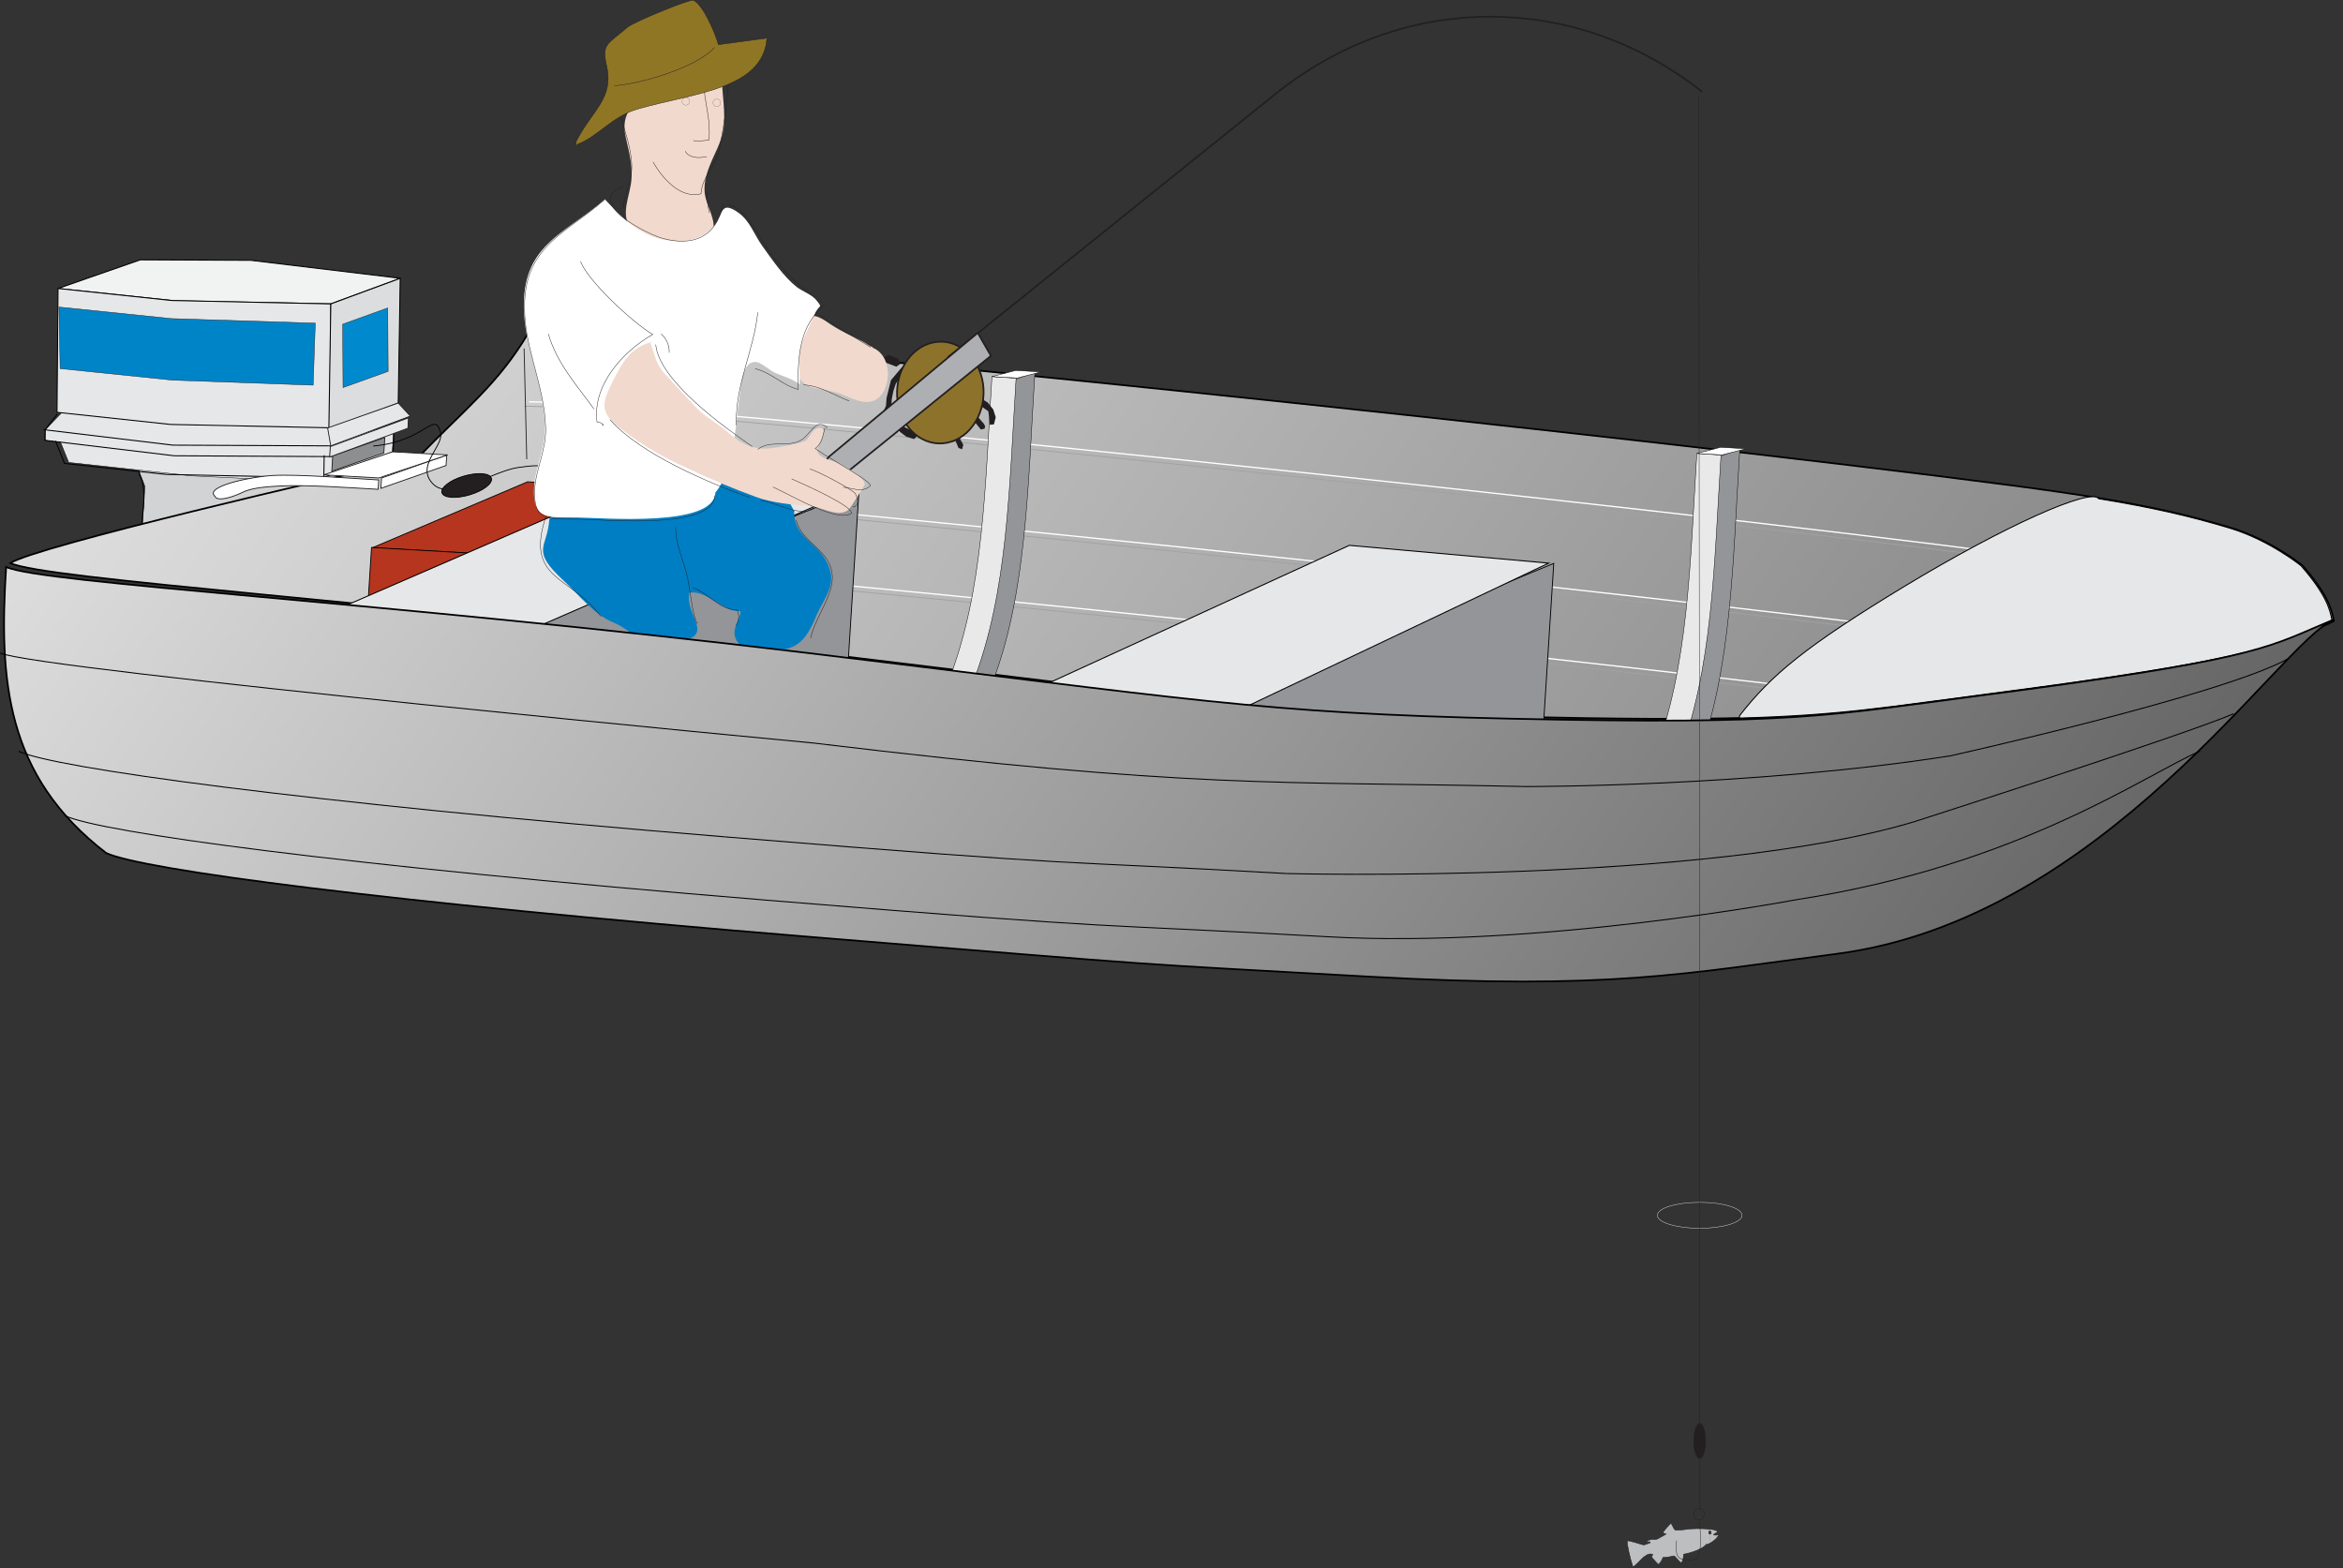 
        <svg xmlns:rdf="http://www.w3.org/1999/02/22-rdf-syntax-ns#" xmlns="http://www.w3.org/2000/svg" xmlns:cc="http://creativecommons.org/ns#" xmlns:xlink="http://www.w3.org/1999/xlink" xmlns:dc="http://purl.org/dc/elements/1.1/" x="0px" y="0px" width="502" height="336" viewBox="0 0 502 336" xml:space="preserve">
            <rect x="0" y="0" width="502" height="336" fill="#333333" stroke="none"/>
            <title>Fishing</title>
            <desc xmlns:ian_image_library="https://ian.umces.edu/media-library/">
                <ian_image_library:title>Fishing</ian_image_library:title>
                <ian_image_library:descr>Illustration of man fishing from boat</ian_image_library:descr>
                <ian_image_library:scene>
                    <ian_image_library:contains>recreation, outdoors, fishing, angling, man, boat, person, fisherman, angler, sport, catch</ian_image_library:contains>
                    <ian_image_library:when>1999-01-01</ian_image_library:when>
                </ian_image_library:scene>
            </desc>
            
 <defs></defs>
 <polygon stroke="#000" stroke-width=".092" points="63.033 114.12 30.538 112.29 31.043 104.2 29.013 98.968 63.858 100.94" fill="#D1D3D4"/>
 <polygon stroke="#000" stroke-width=".092" points="83.589 104.03 41.058 101.95 14.724 99.078 12.997 94.797 9.685 94.335 9.717 92.068 13.239 88.393 84.326 92.398" fill="#E6E7E8"/>
 <polygon stroke="#000" stroke-width=".212" points="70.879 65.108 37.25 64.426 12.436 61.807 30.075 55.666 53.746 55.776 85.746 59.627" fill="#F1F2F2"/>
 <linearGradient id="ian_symbols_b5929a60f38cfb8495bad57309b115dc" y2="-514.91" gradientUnits="userSpaceOnUse" x2="342.35" gradientTransform="matrix(.533 .03 -.032 .504 229.15 482.21)" y1="-918.74" x1="-357.1">
  <stop stop-color="#E0E0E0" offset="0"/>
  <stop stop-color="#808080" offset="1"/>
 </linearGradient>
 <path stroke="#000" stroke-width=".368" d="m498.9 133.64c-11.488 4.853-15.77 7.637-73.129 15.076-21.128 2.74-31.362 4.545-52.722 5.106-11.466.297-26.174.231-47.494-.231-54.449-1.21-69.679-3.951-151.99-13.844-91.621-11.01-163.72-15.58-171.35-19.11 5.624-3.609 69.894-18.586 87.071-22.328 10.399-10.762 17.387-15.956 23.913-26.95 30.636.264 239.63 22.372 317.63 32.617 7.273.958 13.524 1.849 19.147 2.773 10.586 1.739 18.982 3.609 28.094 6.361 8.386 2.531 15.219 8.022 15.219 8.022 5.293 6.063 6.272 9.288 6.746 11.917l-1.14.58z" fill="url(#ian_symbols_b5929a60f38cfb8495bad57309b115dc)"/>
 <polygon stroke="#000" stroke-width=".212" points="12.215 88.338 36.557 90.935 70.648 91.65 70.879 65.108 36.799 64.381 12.436 61.807" fill="#E6E7E8"/>
 <polygon stroke="#000" stroke-width=".212" points="70.461 91.815 85.322 86.346 85.746 59.627 70.879 65.108" fill="#DCDDDE"/>
 <line y2="102.37" x1="35.588" x2="69.68" stroke="#000" y1="101.64" stroke-width=".212" fill="#fff"/>
 <polyline stroke="#000" stroke-width=".212" points="35.588 101.64 13.822 99.287 11.907 94.467" fill="none"/>
 <path stroke="#000" stroke-width=".212" d="m30.405 112.11c.198-3.279.792-5.403.154-8.671-.209-1.023-.792-1.541-.737-2.542" fill="none"/>
 <line y2="92.057" x1="12.281" x2="9.663" stroke="#000" y1="88.723" stroke-width=".212" fill="#fff"/>
 <polyline stroke="#000" stroke-width=".212" points="70.868 95.523 37.008 95.37 9.283 92.046" fill="none"/>
 <polyline stroke="#000" stroke-width=".212" points="84.398 92.112 84.25 96.8 69.377 102.26 69.459 97.548" fill="none"/>
 <line y2="97.647" x1="71.187" x2="37.338" stroke="#000" y1="97.824" stroke-width=".212" fill="none"/>
 <line y2="97.801" x1="70.868" x2="70.725" stroke="#000" y1="95.523" stroke-width=".212" fill="none"/>
 <polyline stroke="#000" stroke-width=".212" points="9.663 92.057 9.607 94.335 37.338 97.647" fill="none"/>
 <path stroke="#231F20" stroke-width=".184" d="m45.723 105.9c-.605-2.014 8.622-3.808 12.622-4.028 5.667-.308 16.814.616 22.801.958l-.132 2.003c-5.986-.331-15.412-1.013-21.084-.705-1.783.11-5.711.253-7.835 1.298-2.685 1.288-5.073 1.838-5.865 1.178l-.507-.70z" fill="#fff"/>
 <polygon stroke="#231F20" stroke-width=".184" points="95.716 97.494 81.751 102.41 81.608 104.62 95.573 99.727" fill="#fff"/>
 <polygon stroke="#231F20" stroke-width=".184" points="95.914 97.46 84.117 96.8 69.355 101.74 81.168 102.4" fill="#fff"/>
 <polygon stroke="#231F20" stroke-width=".184" points="85.322 86.346 70.197 91.683 70.868 95.523 87.925 89.152" fill="#E6E7E8"/>
 <polygon stroke="#231F20" stroke-width=".184" points="82.235 97.042 71.088 100.96 71.286 97.647 82.456 93.741" fill="#8C8E90"/>
 <path stroke="#fff" stroke-width=".276" d="m111.44 104.6c30.647.264 239.63 22.372 317.64 32.617" fill="none"/>
 <path stroke="#9FA1A4" stroke-width=".184" d="m110.47 105.55c30.646.275 239.64 22.383 317.65 32.628" fill="none"/>
 <polygon stroke="#231F20" stroke-width=".184" points="87.528 89.515 70.764 95.678 70.637 97.912 87.396 91.749" fill="#E6E7E8"/>
 <polygon stroke="#231F20" stroke-width=".092" points="83.16 79.567 73.498 83.034 73.421 69.455 83.072 65.977" fill="#008ACD"/>
 <polygon stroke="#231F20" stroke-width=".092" points="67.094 82.517 36.969 81.449 12.887 78.973 12.633 65.779 36.711 68.255 67.556 69.234" fill="#0084C8"/>
 <path stroke="#fff" stroke-width=".276" d="m111.21 119.95c30.646.275 239.64 22.383 317.64 32.627" fill="none"/>
 <path stroke="#9FA1A4" stroke-width=".184" d="m110.22 120.92c30.664.253 239.66 22.361 317.64 32.595" fill="none"/>
 <polygon stroke="#000" stroke-width=".184" points="109.18 174.19 181.56 144.4 184.06 104.89 111.67 134.69" fill="#939598"/>
 <polygon stroke="#000" stroke-width=".184" points="102.46 118.63 79.771 117.36 113.04 103.23 135.75 104.5" fill="#B6351E"/>
 <polygon stroke="#000" stroke-width=".184" points="100.23 130.16 78.868 128.96 79.605 117.29 100.98 118.51" fill="#B6351E"/>
 <polygon stroke="#000" stroke-width=".212" points="106.09 138.21 61.889 135.02 140.27 101.04 182.95 104.83" fill="#E6E7E8"/>
 <polygon stroke="#000" stroke-width=".184" points="258.02 190.02 330.39 160.23 332.9 120.71 260.53 150.51" fill="#939598"/>
 <polygon stroke="#000" stroke-width=".212" points="258.93 155.24 212.53 151.91 289.1 116.84 331.8 120.65" fill="#E6E7E8"/>
 <path stroke="#fff" stroke-width=".276" d="m450.14 121.47c10.597 1.739 18.993 3.621 28.104 6.36" fill="#fff"/>
 <path stroke="#fff" stroke-width=".276" d="m430.98 118.69c7.307.968 13.523 1.849 19.158 2.784" fill="#fff"/>
 <path stroke="#fff" stroke-width=".276" d="m113.36 86.082c30.652.264 239.64 22.383 317.62 32.605" fill="none"/>
 <path stroke="#9FA1A4" stroke-width=".184" d="m449.18 122.42c10.575 1.728 18.994 3.609 28.095 6.36" fill="none"/>
 <path stroke="#9FA1A4" stroke-width=".184" d="m430.02 119.66c7.29.958 13.519 1.838 19.152 2.762" fill="none"/>
 <path stroke="#9FA1A4" stroke-width=".184" d="m112.39 87.028c30.658.275 239.62 22.372 317.64 32.627" fill="none"/>
 <line y2="98.396" x1="112.29" x2="112.86" stroke="#231F20" y1="74.66" stroke-width=".184" fill="#8F7625"/>
 <path stroke="#000" stroke-width=".212" d="m425.41 148.73c57.35-7.438 61.63-10.223 73.118-15.064l1.134-.594c-.44-2.63-1.376-5.811-6.669-11.874 0 0-6.812-5.502-15.196-8.022-9.09-2.751-17.53-4.589-28.127-6.327-1.673-2.476-20.44 5.953-41.635 18.773-21.194 12.842-28.557 19.004-35.341 27.731v.484c21.37-.57 31.62-2.36 52.73-5.11" fill="#E6E7E8"/>
 <path stroke="#000" stroke-width=".092" d="m359.61 162.77c7.604-19.466 7.846-42.047 9.314-65.266l-5.364-.352c-1.464 23.219-1.706 45.789-9.32 65.255l5.37.36z" fill="#E9E9EA"/>
 <path stroke="#000" stroke-width=".092" d="m363.53 163.08c7.604-19.466 7.753-43.621 9.232-66.84l-4.038 1.442c-1.475 23.219-1.689 45.789-9.31 65.255l4.12.14z" fill="#939598"/>
 <polygon stroke="#000" stroke-width=".092" points="374.06 96.14 368.64 95.832 363.56 97.152 368.98 97.46" fill="#fff"/>
 <path stroke="#000" stroke-width=".092" d="m208.59 146.3c7.615-19.467 7.835-42.036 9.31-65.255l-5.37-.363c-1.463 23.23-1.706 45.8-9.326 65.267l5.39.35z" fill="#E9E9EA"/>
 <path stroke="#000" stroke-width=".092" d="m212.49 146.62c7.609-19.478 7.758-43.621 9.243-66.84l-4.038 1.442c-1.475 23.219-1.706 45.789-9.321 65.255l4.12.14z" fill="#939598"/>
 <polygon stroke="#000" stroke-width=".092" points="223.04 79.677 217.62 79.37 212.53 80.679 217.95 80.987" fill="#fff"/>
 <path stroke="#000" stroke-width=".184" d="m79.958 95.557c11.158-.946 13.051-7.67 14.416-3.026.914 3.048-5.667 7.296-1.441 11.302 3.609 3.422 12.809-2.949 18.102-3.676 5.601-.781 8.094-.814 7.736 4.93" fill="none"/>
 <path stroke="#000" stroke-width=".184" d="m94.703 105.6c-.363-1.101 1.695-2.707 4.611-3.576 2.911-.87 5.579-.693 5.954.407.374 1.101-1.695 2.707-4.611 3.577-2.919.88-5.582.69-5.957-.41z" fill="#231F20"/>
 <polygon points="193.24 78.665 190.89 81.46 189.96 85.235 189.82 86.962 189.2 88.283 189.05 89.339 189.9 89.504 190.9 87.766 191.08 85.422 191.43 83.727 191.9 82.274 192.7 81.075 193.87 79.975 194.09 78.995 193.24 78.665 193.24 78.665" fill="#231F20"/>
 <polygon points="205.42 76.552 204.81 77.521 204 78.126 202.25 79.424 201.19 80.756 200.06 81.757 197.3 82.594 196.66 83.32 197.3 84.134 200.5 83.199 203.08 80.525 206.63 77.234 206.31 76.112 205.42 76.552 205.42 76.552" fill="#231F20"/>
 <polygon points="204.98 74.076 200.06 75.023 195.96 78.005 195.96 79.116 196.79 79.105 197.76 78.06 198.69 77.355 200.64 76.431 205.12 75.584 205.66 74.704 204.98 74.076 204.98 74.076" fill="#231F20"/>
 <polygon points="204.02 83.914 206.89 85.785 208.3 86.346 209.94 86.852 211.74 88.096 212.01 89.912 212.08 91.012 212.96 90.913 213.34 89.383 212.8 87.71 211.62 86.247 210.22 85.345 204.64 82.594 203.87 82.835 204.02 83.914 204.02 83.914" fill="#231F20"/>
 <polygon points="203.5 84.959 202.91 87.05 201.77 89.075 200.32 90.737 198.67 91.683 198.29 92.619 199.02 93.147 202.81 90.561 204.21 88.316 204.61 85.499 204.1 84.486 203.5 84.959 203.5 84.959" fill="#231F20"/>
 <polygon points="193.2 83.012 191.2 88.811 191.73 90.924 192.67 92.42 194.18 93.554 195.82 94.071 196.54 93.4 195.96 92.597 193.58 91.386 192.45 88.723 192.61 87.227 193.18 86.005 194.3 83.474 193.85 82.461 193.2 83.012 193.2 83.012" fill="#231F20"/>
 <polygon points="204.33 87.688 206.41 88.701 208.26 89.68 210.15 92.013 210.94 91.848 211.08 91.309 210.79 90.781 208.58 88.25 207.85 87.81 206.79 87.259 204.74 86.324 203.98 86.731 204.33 87.688 204.33 87.688" fill="#231F20"/>
 <polygon points="202.38 90.572 204.12 93.015 205.37 95.986 206.15 96.25 206.39 95.271 203.4 90.01 202.41 89.801 202.38 90.572 202.38 90.572" fill="#231F20"/>
 <polygon points="189.91 77.741 192.04 78.566 192.9 77.961 192.46 76.86 190.33 76.035 189.45 76.64 189.91 77.741 189.91 77.741" fill="#231F20"/>
 <path stroke="#231F20" stroke-width=".368" d="m192.32 86.016c.858 5.931 5.634 9.882 10.685 8.825 5.04-1.045 8.451-6.712 7.615-12.644-.875-5.931-5.645-9.882-10.674-8.825-5.06 1.045-8.46 6.712-7.63 12.644z" fill="#8D722B"/>
 <path stroke="#231F20" stroke-width=".368" d="m203.07 76.552l70.108-56.353c13.04-10.465 28.963-16.627 46.151-16.616 16.848 0 32.474 5.942 45.365 16.066" fill="none"/>
 <polygon stroke="#231F20" stroke-width=".368" points="175.07 101.43 180.94 101.6 212.31 76.233 209.49 71.314 177.51 97.934" fill="#ADAFB2"/>
 <path d="m170.15 109.3c-.198 5.843 4.688 6.57 7.032 11.191 2.432 4.798-.594 7.373-2.388 11.654-2.311 5.513-4.204 7.285-10.57 7.406-2.426.033-5.871-.253-6.729-3.07-.605-1.992 1.062-3.763 1.2-5.524-4.017.187-7.208-4.666-11.016-3.951-.902 4.974 5.535 9.012-1.904 10.366-2.135.385-4.522 1.167-6.8.418-2.685-.891-4.754-3.291-7.384-4.347-4.391-1.783-7.23-5.711-10.807-9.023-7.329-6.779-3.455-6.889-3.081-13.26 4.622-3.5 10.812-1.232 16.418-1.937 4.589-.572 9.497-1.134 13.821-2.696 4.6-1.673 11.852-6.625 16.903-4.413 2.894 1.276 4.017 5.579 5.623 7.813" fill="#007EC4"/>
 <path d="m186.82 74.439c4.732 1.706 4.281 9.904.319 11.422-2.399.924-5.326-.891-7.412-1.618-1.997-.693-5.194-.792-7.026-1.837-3.422-1.937-4.226-11.984-.462-14.229 2.256-1.365 4.188.308 5.854 1.397 2.256 1.463 4.292 2.377 6.658 3.554.836.407 1.408 1.012 2.388 1.31" fill="#F2D9CD"/>
 <path d="m151.03 41.735c-.275-2.069.132-3.961 1.001-6.173.99-2.553 2.52-5.073 2.938-7.714.572-3.642-.275-7.461-.286-11.07-5.051-.429-13.733 1.86-17.926 4.897-2.707 1.948-3.389 4.523-2.707 7.648.671 3.104 1.463 5.646 1.243 9.079-.22 3.422-2.454 7.373-.209 10.443 1.64 2.223 5.612 3.588 8.22 4.006 2.344.363 8.033-.385 9.255-2.784 1.24-2.423-1.18-5.889-1.51-8.332z" fill="#F2D9CD"/>
 <path d="m153.26 105.55c4.127-4.941 4.281-14.537 5.183-20.611.352-2.432.589-7.835 3.698-7.362 1.001.154 2.982 1.915 4.005 2.344 1.783.771 3.598 1.2 5.205 2.432.132-2.575-.429-5.645.275-8.143.649-2.377 1.986-4.578 2.911-6.845.985-2.41 1.92-1.079.259-3.191-.771-.99-3.026-1.837-4.083-2.674-2.895-2.3-5.183-5.755-7.329-8.715-1.827-2.52-2.685-5.491-5.266-7.274-3.785-2.641-3.186.385-4.979 2.696-3.598 4.677-10.729 4.061-15.351 1.552-3.269-1.771-5.744-4.446-8.209-7.076-7.846 6.944-16.605 9.343-17.298 21.128-.572 9.805 4.204 17.651 4.479 27.489.143 4.831-2.135 8.814-2.333 13.205-.33 7.043 3.037 6.306 9.233 6.372 5.51.05 29.31 2.16 29.61-5.32z" fill="#fff"/>
 <path d="m139.3 73.207c.941 2.575 1.123 4.611 3.059 6.79 2.14 2.399 4.446 4.743 6.592 7.098 1.925 2.113 4.5 3.412 6.69 5.238 2.102 1.771 3.643 3.136 6.493 3.642 2.344.396 4.666-.187 7.098-.627.803-.143 2.663-.54 3.323-.914.726-.407 1.628-2.476 2.3-2.641 3.665-.913-.022 3.852.242 4.864.451 1.793 3.488 1.837 5.161 2.85 1.298.77 4.908 2.696 5.04 4.248.011.099-3.026 5.106-3.631 5.557-2.168 1.618-5.766-.803-8.429-.936-3.246-.154-8.104-.737-11.103-1.849-5.723-2.113-9.134-3.554-14.817-6.173-5.397-2.487-9.249-4.633-14.498-8.638-4.27-3.257-3.962-5.26-1.596-9.893 1.997-3.917 3.796-7.527 8.693-8.616" fill="#F2D9CD"/>
 <path stroke="#231F20" stroke-width=".092" d="m154.88 43.903c-1.458 7.01-6.503 8.913-12.93 7.164-3.213-.869-17.046-7.736-8.353-11.191" fill="none"/>
 <path stroke="#231F20" stroke-width=".092" d="m129.55 42.747c-7.835 6.955-16.429 9.64-17.123 21.425-.572 9.805 4.204 17.651 4.479 27.489.132 4.831-2.124 8.814-2.333 13.205-.33 7.043 3.037 6.294 9.232 6.36 5.491.044 29.063 2.421 29.349-5.062" fill="none"/>
 <path stroke="#231F20" stroke-width=".092" d="m124.39 55.985c1.463 4.16 11.301 13.227 15.461 15.67-6.493 3.675-12.985 10.971-11.929 18.773 1.111 0 1.827.979 1.062.66" fill="none"/>
 <path stroke="#231F20" stroke-width=".092" d="m117.48 71.523c1.882 6.426 6.107 10.982 9.783 16.11" fill="none"/>
 <path stroke="#231F20" stroke-width=".092" d="m141.65 71.523c1.178 1.078 1.783 2.454 1.728 4.027" fill="none"/>
 <path stroke="#231F20" stroke-width=".092" d="m140.5 73.823c.661 7.725 14.807 17.816 20.71 21.865" fill="none"/>
 <path stroke="#231F20" stroke-width=".092" d="m130.71 89.934c6.481 7.307 20.814 13.392 29.932 16.682" fill="none"/>
 <path stroke="#231F20" stroke-width=".092" d="m162.36 66.913c-.836 8.264-4.897 15.516-4.589 24.176" fill="none"/>
 <path stroke="#231F20" stroke-width=".092" d="m176.75 65.185c-5.568 4.666-5.876 11.378-5.711 18.234-3.037-.649-5.92-3.675-9.244-4.424" fill="none"/>
 <path stroke="#231F20" stroke-width=".092" d="m156.03 43.903c3.356.088 7.108 7.692 9.078 10.355 3.225 4.357 6.185 6.988 10.498 10.355" fill="none"/>
 <path stroke="#231F20" stroke-width=".092" d="m175.61 67.496c3.511 2.41 7.252 4.644 10.927 6.911" fill="none"/>
 <path stroke="#231F20" stroke-width=".092" d="m181.93 85.906c-3.186-1.221-6.316-3.323-9.794-3.444" fill="none"/>
 <path stroke="#231F20" stroke-width=".092" d="m177.32 91.661c-2.74-2.454-3.565 1.805-6.195 2.905-2.949 1.21-6.163-.297-8.771 1.706" fill="none"/>
 <path stroke="#231F20" stroke-width=".092" d="m162.94 107.2c3.785.495 8.121 3.653 11.51 1.728" fill="none"/>
 <path stroke="#231F20" stroke-width=".092" d="m165.6 104.34c4.782 2.19 13.706 7.593 16.809 5.656.385-1.453-8.715-5.601-12.787-7.395" fill="none"/>
 <path stroke="#231F20" stroke-width=".092" d="m180.65 104.38c2.272.209 3.934 1.232 5.716-.198 1.266-.583-7.791-5.37-11.708-8.066 1.574-1.254 1.574-2.652 2.091-4.457" fill="none"/>
 <path stroke="#231F20" stroke-width=".092" d="m152 45.63c-.369-1.563-.545-2.905-.567-4.6" fill="none"/>
 <path stroke="#231F20" stroke-width=".092" d="m133.59 44.475c.253-3.643 2.069-5.679 1.728-9.783-.286-3.532-1.42-6.438-2.3-9.783" fill="none"/>
 <path stroke="#231F20" stroke-width=".092" d="m139.92 34.692c1.904 3.412 5.898 8.011 10.278 6.823.198-3.741 3.291-5.986 3.973-9.695 1.276-7.142 1.276-7.142 2.014-15.043" fill="none"/>
 <path stroke="#231F20" stroke-width=".037" d="m152.76 22.015c0 .451.374.814.825.814s.814-.363.814-.814-.363-.814-.814-.814-.82.363-.82.814z" fill="none"/>
 <path stroke="#231F20" stroke-width=".037" d="m146.12 21.696c0 .451.374.826.825.826s.814-.375.814-.826-.363-.814-.814-.814-.82.363-.82.814z" fill="none"/>
 <path stroke="#231F20" stroke-width=".092" d="m150.85 19.154c.418 3.786 1.409 6.867 1.067 10.851-.979.099-2.388.33-3.367.099" fill="none"/>
 <path stroke="#231F20" stroke-width=".092" d="m146.82 32.392c.731 1.343 2.536 1.618 4.605 1.155" fill="none"/>
 <path stroke="#231F20" stroke-width=".092" d="m173.49 100.5c1.233.154 9.211 4.38 9.761 5.26.473.76 1.034 2.927-.562 2.784" fill="none"/>
 <path stroke="#231F20" stroke-width=".092" d="m116.89 110.9c-4.401 13.458 5.491 12.479 11.874 21.172" fill="none"/>
 <path stroke="#231F20" stroke-width=".092" d="m144.77 112.96c-.121 3.478 1.827 7.45 2.547 10.839.589 2.74 1.073 8.462 2.107 9.816" fill="none"/>
 <path stroke="#231F20" stroke-width=".092" d="m170.59 111.41c1.078 5.018 7.802 6.471 7.747 12.391-.028 4.138-3.808 8.759-4.644 12.908" fill="none"/>
 <path stroke="#231F20" stroke-width=".092" d="m157.69 134.14c.583-.946.781-2.168.308-3.422-3.929-.055-6.141-3.643-9.607-4.842" fill="none"/>
 <path stroke="#231F20" stroke-width=".092" d="m164.32 8.172c-.814 11.037-15.791 11.742-27.764 15.208-5.381 1.552-8.54 5.942-12.787 7.516-.583.858-.275-.682-.275-.682 3.488-6.746 8.088-9.101 6.465-16.176-1.062-4.666.16-4.512 4.627-8.297 1.155-.99 13.271-6.008 13.986-5.678 2.019.914 4.644 6.933 5.348 9.508l10.39-1.399z" fill="#8F7625"/>
 <linearGradient id="ian_symbols_e51724d32acbbe04bda3be7273ede7f4" y2="-474.27" gradientUnits="userSpaceOnUse" x2="318.54" gradientTransform="matrix(.533 .03 -.032 .504 229.15 482.21)" y1="-878.16" x1="-381.02">
  <stop stop-color="#E0E0E0" offset="0"/>
  <stop stop-color="#666" offset="1"/>
 </linearGradient>
 <path stroke="#000" stroke-width=".368" d="m22.779 182.77c7.626 3.532 58.763 10.421 150.76 17.948 82.829 6.779 65.134 5.436 119.73 8.517 51.609 2.905 67.73-.66 100.22-4.875 57.349-7.45 95.104-66.796 106.56-71.649l-3.048 1.31c-11.467 4.864-15.506 7.582-72.865 15.021-32.484 4.214-39.164 6.294-100.15 4.94-54.449-1.188-68.909-4.226-151.2-14.118-91.633-11-163.86-14.87-171.47-18.39-1.528 24.12-.197 44.68 21.459 61.3z" fill="url(#ian_symbols_e51724d32acbbe04bda3be7273ede7f4)"/>
 <path stroke="#000" stroke-width=".212" d="m275.78 187.16c-54.196-3.07-37.656-1.089-120.49-7.868" fill="none"/>
 <path stroke="#000" stroke-width=".212" d="m471.34 160.94c-11.478 4.875-38.537 24.44-86.378 31.802 0 0-55.429 10.498-100.41 7.957-54.207-3.06-37.679-1.079-120.5-7.857-91.996-7.538-142.46-14.525-150.08-18.058" fill="none"/>
 <path stroke="#000" stroke-width=".212" d="m155.29 179.29c-92.006-7.527-143.68-14.801-151.29-18.322" fill="none"/>
 <path stroke="#000" stroke-width=".212" d="m490.37 141.07c-14.383 7.967-72.546 20.875-72.546 20.875-42.608 6.668-90.906 6.57-90.906 6.57-54.449-1.211-70.284.572-152.6-9.321 0 0-166.65-15.747-174.28-19.291" fill="none"/>
 <path stroke="#000" stroke-width=".212" d="m478.58 152.92c-11.467 4.853-68.563 23.164-68.563 23.164-44.766 13.436-134.24 11.07-134.24 11.07" fill="none"/>
 <path stroke="#DADBDC" stroke-width=".092" d="m373.24 260.38c0 1.53-4.071 2.773-9.078 2.773-4.996 0-9.067-1.243-9.067-2.773 0-1.529 4.071-2.784 9.067-2.784 5.01-.01 9.08 1.25 9.08 2.78z" fill="none"/>
 <polyline stroke="#231F20" stroke-width=".092" points="363.98 20.793 364.21 260.71 364.15 265.75 364.23 323.54" fill="none"/>
 <path d="m366.28 328v-.33c-.847-.165-1.849-.165-2.707-.165-1.859 0-2.872.33-4.391.33-.506.165-.848-1.178-1.188-1.496-.506.495-1.529 1.661-1.694 1.991.165.177.506.342.682.342-.517.33-.857.495-1.193.66-.501.341-.842.517-1.359.517-.506-.176-1.343.154-1.519.319-.341.506.683-.165.683.341-.342.165-.858.33-1.364.495-.342 0-3.555-1.155-3.555-.836-.176.506.683 4.017 1.188 5.514.506-.177 1.859-1.673 2.201-2.003.341-.165 1.022-1.002 2.035-.672 0 .33-.341.507-.176.672.176.165 1.023 1.166 1.364 1.496.501-.33.837-.99 1.013-1.496.682 0 1.694-.165 2.377-.342.341.177 1.166 1.343 1.519 1.508.506-.506.506-1.508.506-1.838 3.225-.671 4.567-1.672 4.913-2.168 0 .165.325 0 .666-.165v-2.002l-.17-.165c0-.34 0-.50.17-.50zm0 .33v-.165.342-.17z" fill="#BCBEC0"/>
 <path d="m366.28 328.67v2.002c.683-.341 1.689-1.166 1.871-1.672 0-.165 0-.165-.182-.165-.336.165-.666 0-.842 0 0-.165.842-.507.842-.672-.159-.33-1.007-.495-1.348-.495h-.342v.32c.177 0 .342.165.342.33 0 .177 0 .342-.165.342h-.18zm.17-.34v.177h-.177v-.342c.18-.01.18.16.18.16z" fill="#BCBEC0"/>
 <path stroke="#231F20" stroke-width=".106" d="m366.28 328c.177 0 .342 0 .342.33 0 .177 0 .342-.165.342-.177 0-.347 0-.347-.165 0-.34 0-.50.17-.50zm0 .16l.177.165v.177c-.177 0-.177 0-.177-.177v-.16zm-16.42 7.52c.506-.177 1.859-1.673 2.201-2.003.341-.165 1.022-1.002 2.035-.672 0 .33-.341.507-.176.672.176.165 1.023 1.166 1.364 1.496.501-.33.837-.99 1.013-1.496.682 0 1.694-.165 2.377-.342.341.177 1.166 1.343 1.519 1.508.506-.506.506-1.508.506-1.838 3.225-.671 4.567-1.672 4.913-2.168.16.331 2.196-.99 2.537-1.837 0-.165 0-.165-.182-.165-.336.165-.666 0-.842 0 0-.165.842-.507.842-.672-.159-.33-1.007-.495-1.348-.495-1.008-.165-2.036-.165-3.049-.165-1.859 0-2.872.33-4.391.33-.506.165-.848-1.178-1.188-1.496-.506.495-1.529 1.661-1.694 1.991.165.177.506.342.682.342-.517.33-.857.495-1.193.66-.501.341-.842.517-1.359.517-.506-.176-1.343.154-1.519.319-.341.506.683-.165.683.341-.342.165-.858.33-1.364.495-.342 0-3.555-1.155-3.555-.836-.18.49.67 4 1.18 5.5z" fill="none"/>
 <path stroke="#231F20" stroke-width=".092" d="m359.22 330.04c-.297 3.378-.099 4.677 4.313 3.994 1.277-2.289.71-5.37.628-8.021" fill="none"/>
 <path stroke="#231F20" stroke-width=".092" d="m365.14 324.41c0 .693-.507 1.243-1.134 1.243-.616 0-1.122-.55-1.122-1.243s.506-1.244 1.122-1.244c.63 0 1.13.55 1.13 1.24z" fill="none"/>
 <path stroke="#231F20" stroke-width=".092" d="m365.43 308.72c0 2.068-.562 3.753-1.266 3.753s-1.276-1.685-1.276-3.753.572-3.741 1.276-3.741 1.27 1.67 1.27 3.74z" fill="#231F20"/>
 <path stroke="#231F20" stroke-width=".092" d="m153.07 10.186c-3.961 4.38-15.978 7.813-21.436 8.176" fill="none"/>
</svg>
